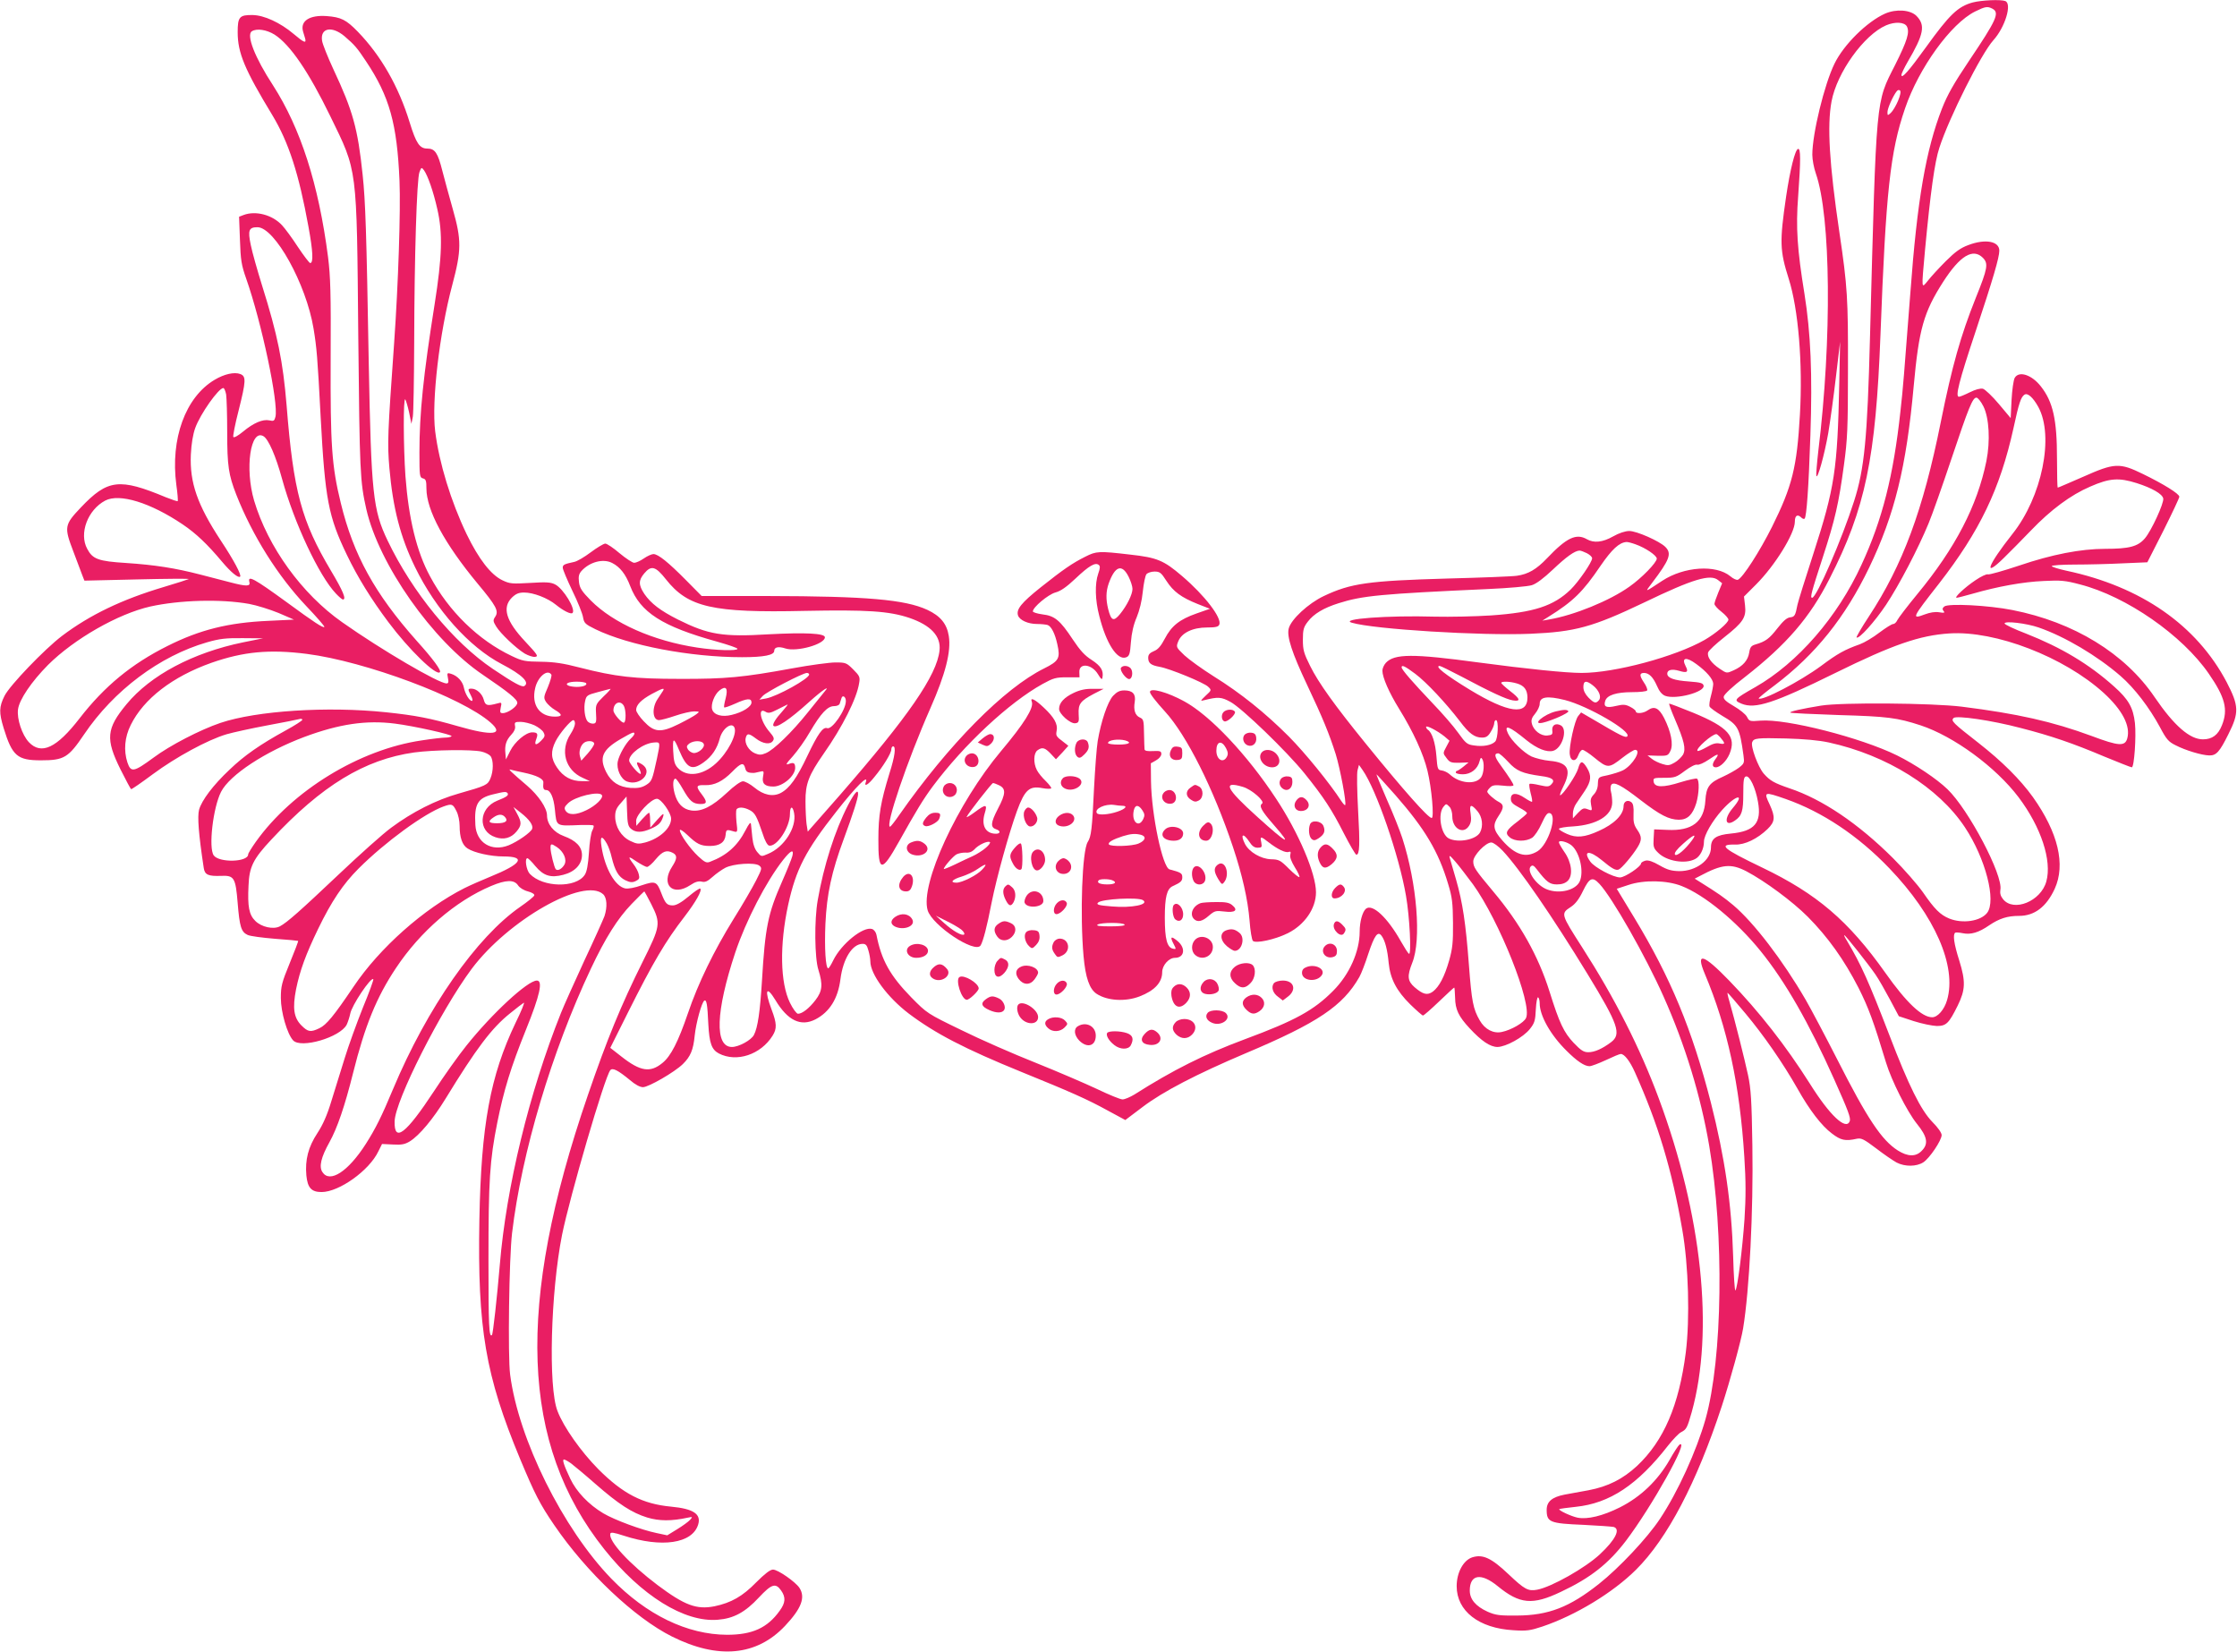 <?xml version="1.0" standalone="no"?>
<!DOCTYPE svg PUBLIC "-//W3C//DTD SVG 20010904//EN"
 "http://www.w3.org/TR/2001/REC-SVG-20010904/DTD/svg10.dtd">
<svg version="1.0" xmlns="http://www.w3.org/2000/svg"
 width="1280pt" height="945pt" viewBox="0 0 1280 945"
 preserveAspectRatio="xMidYMid meet">
<g transform="translate(0,945) scale(0.1,-0.1)"
fill="#e91e63" stroke="none">
<path d="M11288 9436 c-85 -23 -133 -69 -269 -258 -96 -133 -139 -182 -139
-157 0 8 16 41 35 74 94 160 103 211 51 264 -35 35 -116 41 -180 13 -103 -46
-236 -177 -289 -286 -58 -118 -127 -401 -127 -521 0 -28 9 -76 20 -107 86
-246 93 -946 14 -1591 -8 -70 -13 -133 -11 -140 7 -21 46 120 68 244 11 66 31
210 44 322 l24 202 -5 -244 c-10 -487 -26 -592 -148 -969 -46 -141 -87 -273
-91 -292 -12 -62 -16 -69 -42 -72 -19 -2 -40 -21 -73 -63 -46 -59 -67 -75
-125 -92 -24 -7 -31 -15 -36 -46 -7 -45 -36 -78 -89 -102 -40 -18 -40 -18 -80
9 -48 32 -74 68 -66 94 4 11 45 49 92 86 108 85 127 114 119 182 l-6 51 69 69
c108 108 222 292 222 359 0 36 15 46 38 23 6 -6 15 -9 18 -5 11 11 23 175 33
477 12 349 2 584 -34 809 -41 253 -50 378 -36 558 15 208 15 276 -1 271 -17
-6 -45 -118 -68 -273 -38 -259 -36 -309 15 -470 55 -173 81 -484 64 -778 -17
-300 -44 -409 -160 -642 -69 -138 -167 -291 -195 -302 -7 -3 -27 6 -43 20 -82
68 -265 56 -390 -26 -105 -69 -100 -68 -58 -12 101 133 114 168 76 206 -33 33
-166 92 -207 91 -22 0 -59 -12 -92 -31 -60 -34 -110 -39 -150 -16 -61 35 -116
9 -228 -109 -61 -64 -108 -91 -172 -100 -25 -4 -205 -11 -400 -16 -451 -13
-551 -27 -705 -100 -89 -42 -188 -134 -201 -186 -12 -46 19 -140 105 -322 90
-190 127 -281 164 -397 25 -81 63 -282 54 -291 -2 -3 -12 8 -22 23 -67 103
-207 275 -300 369 -135 135 -275 248 -431 345 -65 41 -140 95 -167 120 -48 46
-48 47 -35 80 20 49 83 79 165 79 50 0 65 4 70 17 15 38 -84 167 -213 277
-105 90 -143 106 -297 123 -179 21 -194 20 -257 -12 -74 -37 -125 -72 -256
-176 -110 -88 -140 -125 -129 -160 9 -27 57 -49 109 -49 24 0 52 -3 61 -6 21
-8 42 -50 55 -110 18 -80 9 -96 -75 -138 -229 -113 -546 -434 -829 -838 -26
-38 -50 -68 -53 -68 -30 0 97 375 231 679 86 195 119 324 105 412 -11 70 -48
115 -123 150 -128 59 -348 78 -911 79 l-380 0 -90 91 c-101 102 -159 149 -186
149 -10 0 -35 -11 -55 -25 -20 -14 -45 -25 -55 -25 -10 0 -48 25 -84 55 -35
30 -72 55 -82 55 -10 -1 -47 -23 -83 -50 -36 -27 -78 -52 -95 -55 -56 -12 -65
-16 -65 -33 0 -10 25 -69 55 -132 31 -63 58 -131 61 -151 6 -34 12 -40 71 -69
191 -93 543 -160 839 -160 125 0 184 12 184 36 0 22 25 27 64 14 65 -21 226
24 226 64 0 23 -114 28 -322 17 -264 -16 -345 -2 -518 84 -101 51 -155 92
-193 147 -34 51 -34 78 -1 117 40 48 65 42 124 -33 127 -161 266 -193 796
-181 354 7 481 -1 597 -40 123 -42 182 -105 173 -186 -15 -142 -178 -378 -573
-831 l-181 -206 -7 44 c-3 24 -6 82 -6 129 -1 100 19 151 104 273 107 152 190
317 203 404 6 34 3 41 -34 78 -38 38 -43 40 -101 40 -34 0 -146 -15 -249 -34
-278 -51 -381 -61 -642 -60 -261 0 -367 12 -574 65 -92 24 -145 32 -221 33
-90 1 -107 4 -167 33 -190 90 -360 255 -467 455 -77 141 -123 332 -141 573
-12 171 -13 453 -1 440 4 -6 14 -39 22 -75 l13 -65 8 40 c4 22 7 213 8 425 1
494 15 936 30 975 11 29 12 29 26 11 22 -31 54 -123 76 -221 32 -137 28 -273
-15 -545 -65 -409 -87 -625 -87 -848 0 -135 1 -144 20 -149 17 -4 20 -14 20
-58 0 -123 103 -315 293 -544 107 -128 122 -157 101 -189 -14 -21 -13 -26 5
-56 25 -41 113 -124 163 -155 21 -12 48 -21 60 -19 20 3 14 12 -57 88 -110
117 -133 194 -76 251 23 22 39 29 70 29 53 0 134 -31 182 -70 43 -35 86 -56
95 -47 20 20 -52 139 -99 163 -25 13 -50 15 -143 9 -105 -6 -117 -5 -159 15
-67 32 -136 122 -205 264 -90 188 -157 406 -180 589 -21 172 24 560 98 837 53
199 53 257 3 433 -22 78 -49 177 -60 220 -26 103 -42 127 -86 127 -44 0 -64
30 -101 150 -63 205 -164 382 -297 519 -66 68 -96 83 -178 89 -98 7 -152 -28
-135 -88 3 -11 9 -29 12 -40 8 -30 -6 -25 -66 26 -77 65 -169 107 -235 108
-75 1 -85 -11 -85 -98 0 -119 40 -214 199 -476 93 -155 151 -333 206 -637 26
-141 29 -208 10 -208 -5 0 -37 42 -71 93 -33 51 -74 106 -90 123 -55 60 -151
85 -220 59 l-26 -10 5 -133 c4 -115 8 -143 36 -222 88 -250 186 -713 167 -790
-6 -23 -10 -26 -35 -20 -38 8 -91 -15 -151 -65 -28 -23 -51 -36 -55 -30 -3 5
10 73 30 150 43 171 44 197 10 210 -34 13 -92 0 -147 -33 -167 -99 -254 -338
-219 -601 7 -48 10 -90 8 -93 -3 -2 -33 8 -68 22 -266 111 -333 103 -486 -58
-95 -100 -97 -112 -43 -253 23 -60 46 -122 52 -138 l11 -28 301 7 c165 4 299
5 296 2 -3 -2 -68 -23 -145 -46 -238 -71 -421 -159 -580 -279 -99 -75 -299
-283 -329 -343 -32 -64 -32 -96 -5 -185 49 -159 78 -184 213 -184 133 0 157
15 247 148 170 252 433 449 703 527 73 21 108 25 205 24 l116 -1 -114 -23
c-287 -59 -530 -188 -667 -354 -116 -140 -121 -199 -34 -374 30 -60 57 -110
60 -112 3 -2 59 37 125 86 131 97 313 196 421 228 38 11 143 34 234 51 91 17
173 33 183 36 9 3 17 1 17 -4 0 -5 -44 -33 -97 -62 -144 -79 -236 -143 -319
-223 -94 -88 -160 -176 -175 -230 -10 -39 -3 -137 27 -334 6 -38 26 -47 100
-44 74 3 82 -10 94 -156 11 -135 20 -165 57 -182 14 -7 84 -16 156 -22 72 -5
132 -11 133 -12 2 -1 -20 -59 -48 -127 -46 -112 -51 -133 -51 -200 0 -80 36
-205 70 -242 44 -49 270 17 307 90 7 15 16 43 20 62 8 47 118 211 132 198 3
-3 -24 -77 -60 -164 -35 -88 -82 -217 -104 -289 -22 -71 -56 -182 -76 -245
-24 -80 -49 -136 -80 -183 -52 -79 -71 -152 -63 -242 7 -71 29 -95 87 -95 100
0 273 123 325 233 l21 42 62 -3 c50 -3 69 1 97 18 55 34 134 129 205 245 175
286 263 403 368 487 37 30 72 57 79 61 7 4 -14 -48 -47 -115 -145 -304 -197
-584 -207 -1128 -11 -621 34 -888 233 -1367 84 -201 113 -258 195 -378 184
-270 460 -531 674 -638 264 -132 485 -111 647 61 94 100 118 163 82 218 -24
35 -123 104 -151 104 -16 0 -47 -24 -96 -73 -78 -80 -143 -117 -239 -137 -102
-20 -170 5 -325 121 -163 123 -281 251 -271 294 2 10 19 8 77 -11 218 -71 393
-45 426 64 18 60 -28 90 -154 102 -163 15 -276 73 -417 214 -99 100 -199 241
-234 333 -54 137 -39 680 26 1008 44 218 244 904 276 942 13 16 44 0 112 -56
30 -26 58 -41 75 -41 32 0 181 86 228 132 44 43 60 81 68 163 8 75 40 190 55
200 13 8 18 -22 23 -135 6 -109 19 -145 60 -167 102 -53 240 -7 308 102 25 40
24 70 -6 149 -42 112 -31 141 22 54 70 -117 145 -153 229 -110 81 42 129 119
143 230 15 117 68 202 127 202 18 0 25 -8 33 -38 6 -20 11 -48 11 -62 0 -74
99 -207 220 -299 153 -115 321 -202 645 -334 283 -115 376 -156 494 -221 l100
-54 98 74 c117 89 310 189 593 309 410 173 554 270 648 435 11 19 34 79 51
132 36 108 55 134 77 103 19 -26 33 -78 40 -155 9 -90 45 -159 123 -236 36
-35 69 -64 73 -64 5 0 46 36 92 80 46 44 85 80 87 80 2 0 4 -26 5 -58 1 -68
20 -107 83 -175 69 -74 118 -107 160 -107 48 1 147 55 185 103 27 34 31 48 34
113 2 40 8 71 13 68 5 -3 9 -18 9 -34 0 -71 62 -181 153 -271 60 -60 103 -89
132 -89 11 0 53 16 94 35 40 19 78 35 85 35 21 0 53 -42 81 -105 133 -297 211
-554 271 -901 36 -204 44 -509 20 -702 -39 -303 -126 -505 -279 -649 -81 -75
-166 -118 -277 -139 -47 -9 -108 -20 -137 -25 -72 -14 -103 -40 -103 -87 0
-71 17 -78 210 -86 85 -4 163 -10 173 -12 41 -12 11 -73 -78 -156 -83 -78
-278 -188 -359 -203 -52 -10 -72 1 -165 89 -98 93 -147 115 -207 96 -51 -17
-89 -87 -89 -165 0 -142 127 -241 325 -252 74 -5 96 -2 165 21 190 64 403 193
536 325 180 179 347 498 491 936 48 147 111 376 122 445 36 219 59 670 53
1045 -4 258 -8 326 -25 405 -19 88 -75 312 -107 423 -8 26 -12 47 -10 47 2 0
48 -53 103 -119 102 -122 213 -281 298 -431 68 -121 137 -211 196 -255 51 -39
76 -45 143 -30 26 5 41 -3 110 -55 44 -34 97 -70 117 -81 48 -25 114 -24 153
1 36 23 105 126 105 156 0 13 -22 44 -53 75 -66 68 -135 206 -247 499 -118
306 -159 398 -242 538 -11 17 -18 32 -15 32 6 0 139 -168 178 -225 19 -27 56
-93 84 -145 l50 -94 85 -28 c47 -15 106 -27 132 -28 54 0 69 14 120 117 44 90
46 137 9 257 -31 97 -38 150 -23 160 4 2 23 1 42 -3 47 -10 93 4 152 45 58 39
104 54 171 54 88 0 156 51 204 155 63 138 20 321 -125 525 -72 100 -176 204
-313 311 -145 113 -157 125 -141 141 16 16 218 -13 384 -57 172 -44 298 -87
480 -164 80 -33 151 -61 156 -61 14 0 26 177 18 253 -10 89 -37 136 -119 209
-145 130 -304 224 -504 303 -68 26 -123 52 -123 58 0 16 126 1 195 -23 150
-52 334 -161 468 -277 81 -70 166 -182 226 -293 37 -70 49 -84 90 -104 56 -29
149 -57 192 -58 40 -1 59 19 110 122 62 123 60 162 -10 297 -172 326 -489 547
-918 638 -46 10 -83 22 -83 26 0 5 60 9 133 9 72 0 196 3 273 7 l141 6 92 181
c50 100 91 187 91 194 0 17 -91 73 -208 130 -135 66 -163 64 -345 -17 -76 -33
-140 -61 -143 -61 -2 0 -4 75 -4 168 0 222 -23 323 -92 411 -52 67 -126 91
-150 49 -7 -13 -15 -70 -18 -127 l-5 -103 -68 81 c-37 44 -78 83 -91 87 -15 3
-42 -4 -74 -20 -28 -14 -57 -26 -63 -26 -22 0 -1 85 96 376 99 298 135 421
135 460 0 54 -80 69 -177 32 -44 -16 -75 -38 -129 -92 -39 -39 -85 -89 -102
-111 -39 -48 -38 -56 -17 176 31 327 55 503 82 584 56 173 239 537 309 615 67
74 108 209 68 224 -26 10 -136 5 -186 -8z m113 -36 c42 -23 24 -63 -135 -299
-86 -128 -123 -193 -154 -272 -92 -236 -142 -523 -181 -1054 -37 -479 -41
-538 -57 -680 -40 -367 -103 -618 -223 -877 -136 -297 -365 -561 -607 -699
-123 -70 -127 -75 -79 -95 78 -32 184 2 535 175 331 163 484 216 655 227 263
17 655 -134 883 -341 106 -97 154 -189 134 -260 -13 -46 -49 -44 -203 14 -225
83 -426 128 -744 168 -172 21 -687 25 -805 6 -110 -18 -182 -34 -176 -40 3 -3
128 -9 278 -14 278 -8 333 -15 468 -59 190 -63 429 -238 560 -411 129 -171
192 -363 159 -482 -31 -114 -188 -177 -248 -101 -14 17 -18 34 -15 53 17 82
-182 460 -303 576 -61 59 -185 142 -288 193 -207 102 -634 211 -782 199 -61
-5 -64 -4 -77 22 -8 15 -42 42 -75 61 -45 26 -60 40 -58 54 1 12 51 59 122
113 238 186 371 340 483 561 206 403 265 689 292 1397 31 818 55 1046 141
1296 79 231 262 484 400 553 59 29 71 31 100 16z m-490 -101 c17 -33 3 -80
-67 -220 -112 -221 -107 -165 -144 -1559 -15 -579 -32 -753 -91 -937 -69 -217
-215 -553 -240 -553 -13 0 -5 29 62 235 69 212 90 303 120 525 20 146 23 208
23 550 1 401 -3 471 -49 780 -58 394 -71 611 -45 750 31 165 185 380 312 435
51 22 105 19 119 -6z m-9340 -47 c89 -57 195 -212 319 -467 156 -320 151 -279
160 -1255 8 -783 10 -833 46 -993 72 -316 379 -753 666 -947 149 -101 198
-141 198 -161 0 -21 -54 -59 -83 -59 -16 0 -17 5 -12 31 7 31 6 32 -21 24 -56
-15 -67 -12 -76 22 -9 34 -41 63 -70 63 -22 0 -22 -3 -3 -40 9 -17 11 -30 5
-30 -14 0 -39 41 -46 77 -7 35 -37 67 -73 78 -22 7 -24 5 -18 -24 5 -23 3 -31
-8 -31 -45 0 -373 192 -597 350 -231 162 -425 431 -504 696 -54 184 -21 413
54 368 28 -17 70 -112 106 -244 69 -251 212 -556 309 -657 17 -18 35 -33 39
-33 21 0 2 47 -69 166 -168 283 -214 452 -253 944 -21 254 -52 405 -140 685
-27 87 -57 192 -65 233 -18 85 -11 102 38 102 99 0 279 -325 321 -579 18 -109
23 -163 41 -511 25 -466 44 -565 150 -785 62 -129 139 -253 237 -384 119 -159
274 -309 295 -287 10 9 -39 76 -133 180 -239 269 -362 491 -434 788 -52 212
-60 332 -58 828 2 374 -1 467 -15 580 -54 417 -157 736 -315 982 -104 159
-154 288 -121 309 28 18 85 9 130 -19z m400 -9 c58 -50 72 -66 123 -143 135
-202 178 -358 192 -685 7 -168 -7 -591 -31 -930 -37 -520 -39 -570 -27 -712
20 -230 63 -396 147 -568 119 -244 309 -457 497 -555 115 -60 161 -105 128
-125 -13 -8 -58 16 -180 98 -226 152 -461 439 -602 734 -84 175 -94 270 -108
1013 -13 754 -19 930 -35 1080 -28 267 -56 366 -167 603 -33 71 -62 144 -65
163 -12 74 55 88 128 27z m8889 -371 c-12 -28 -30 -58 -41 -68 -18 -16 -19
-16 -19 5 0 21 32 93 53 119 6 8 14 9 19 4 6 -6 1 -29 -12 -60z m486 -897 c32
-33 28 -59 -41 -230 -86 -215 -135 -387 -200 -710 -101 -504 -218 -818 -412
-1113 -41 -62 -72 -116 -70 -119 13 -12 105 91 169 187 75 113 184 322 243
465 21 50 79 215 130 367 100 298 122 353 144 353 8 0 26 -22 40 -50 33 -66
40 -198 17 -313 -52 -255 -177 -497 -396 -762 -56 -68 -107 -135 -113 -147 -6
-13 -16 -23 -24 -23 -8 0 -43 -22 -79 -49 -36 -28 -87 -58 -112 -67 -87 -31
-127 -53 -222 -124 -121 -89 -340 -203 -357 -186 -2 2 40 37 94 77 231 175
400 385 538 671 146 304 213 576 255 1038 30 328 57 423 169 598 96 149 170
194 227 137z m-10052 -782 c3 -21 6 -118 6 -215 0 -194 8 -245 52 -358 93
-236 238 -466 400 -637 60 -63 107 -117 104 -120 -7 -7 -58 26 -216 142 -187
136 -224 156 -213 115 7 -26 -17 -26 -112 -1 -38 10 -115 30 -170 44 -143 37
-259 55 -423 66 -160 10 -192 22 -223 81 -48 88 3 223 103 276 82 43 259 -12
443 -136 77 -52 141 -113 225 -213 51 -61 94 -96 104 -86 9 9 -36 94 -111 207
-134 204 -178 331 -171 491 3 62 12 116 25 152 29 81 134 229 161 229 5 0 12
-17 16 -37z m10369 -71 c92 -168 21 -515 -148 -727 -143 -181 -170 -256 -49
-137 32 31 102 102 155 157 113 118 227 203 339 251 112 49 164 52 266 20 88
-28 147 -62 152 -88 5 -26 -68 -185 -105 -228 -40 -47 -90 -60 -227 -60 -140
0 -305 -32 -493 -96 -90 -30 -171 -53 -178 -50 -8 3 -40 -12 -72 -34 -60 -40
-124 -100 -107 -100 5 0 48 11 94 24 139 40 285 67 404 72 97 5 123 3 209 -20
264 -68 584 -290 736 -511 93 -135 111 -204 75 -294 -22 -56 -56 -81 -109 -81
-75 0 -165 78 -276 241 -170 251 -463 430 -815 499 -137 27 -366 39 -389 20
-11 -9 -12 -16 -4 -26 9 -10 4 -12 -25 -7 -23 4 -53 -1 -82 -12 -78 -29 -75
-23 80 175 234 301 350 542 427 890 31 145 43 179 63 192 18 12 49 -16 79 -70z
m-2305 -786 c57 -20 122 -64 122 -82 0 -22 -85 -110 -156 -160 -113 -81 -318
-164 -459 -188 l-40 -7 35 22 c141 88 197 142 299 293 64 93 106 132 147 135
6 1 30 -5 52 -13z m-278 -51 c17 -9 30 -21 30 -29 0 -22 -77 -134 -123 -179
-97 -94 -210 -131 -455 -148 -91 -6 -236 -9 -322 -7 -268 8 -550 -13 -474 -35
125 -37 738 -75 1021 -63 256 11 356 38 653 180 278 134 377 163 421 127 l23
-18 -22 -53 c-12 -29 -22 -58 -22 -65 0 -8 18 -28 40 -45 22 -17 40 -38 40
-45 0 -18 -72 -79 -136 -116 -168 -96 -514 -189 -704 -189 -89 0 -314 23 -591
60 -376 51 -480 50 -529 -2 -11 -12 -20 -32 -20 -45 0 -39 39 -127 96 -219 81
-131 139 -258 162 -354 24 -99 39 -270 24 -270 -20 0 -161 159 -376 424 -178
219 -272 350 -319 445 -37 74 -42 93 -42 151 0 57 4 72 28 103 34 45 91 79
177 106 136 43 239 53 855 81 116 5 228 15 250 22 26 8 68 40 120 89 77 73
125 108 153 109 7 0 26 -7 42 -15z m-5577 -56 c45 -23 77 -64 103 -132 58
-151 183 -231 497 -318 64 -18 117 -36 117 -41 0 -13 -126 -9 -230 7 -252 38
-480 139 -610 270 -50 51 -63 70 -67 104 -4 32 -1 46 13 63 47 53 125 74 177
47z m2781 -61 c-20 -57 -18 -151 6 -242 40 -159 103 -255 153 -237 19 7 23 18
28 87 4 52 15 101 33 142 16 39 30 94 35 147 5 47 14 92 21 100 7 8 28 15 46
15 30 0 38 -6 68 -53 40 -62 85 -95 180 -133 l69 -27 -77 -27 c-97 -34 -143
-71 -181 -144 -22 -42 -39 -62 -62 -71 -24 -10 -33 -20 -33 -38 0 -31 15 -43
65 -52 58 -10 255 -91 278 -114 20 -19 20 -20 -14 -51 -32 -31 -32 -32 -9 -26
80 20 98 19 151 -10 66 -36 319 -280 422 -407 112 -139 158 -210 226 -344 35
-68 67 -123 72 -123 19 0 21 59 10 253 -6 113 -8 215 -3 231 l8 30 21 -30 c78
-111 209 -490 248 -719 21 -119 32 -341 17 -332 -6 4 -26 36 -46 71 -77 137
-163 217 -200 187 -20 -17 -36 -74 -36 -131 0 -114 -59 -246 -152 -339 -110
-111 -217 -170 -503 -276 -236 -88 -410 -175 -634 -317 -25 -15 -55 -28 -68
-28 -13 0 -78 27 -145 59 -68 32 -226 100 -353 151 -126 50 -318 134 -425 187
-194 94 -195 95 -285 186 -122 125 -172 214 -200 359 -3 15 -14 29 -25 33 -51
16 -176 -85 -222 -179 -12 -25 -25 -46 -29 -46 -15 0 -22 117 -16 255 8 170
35 296 105 485 52 141 82 234 82 257 0 31 -20 8 -58 -64 -75 -146 -139 -347
-173 -543 -20 -113 -18 -332 4 -399 26 -84 23 -121 -17 -173 -36 -47 -76 -78
-100 -78 -8 0 -29 28 -46 63 -56 115 -60 330 -10 561 45 204 99 309 278 536
110 140 184 214 166 165 -11 -29 14 -15 48 28 51 61 98 138 98 159 0 10 5 18
10 18 18 0 11 -56 -21 -156 -50 -163 -63 -239 -63 -376 -1 -190 18 -192 118
-13 99 177 139 243 194 317 179 239 435 478 628 585 62 34 76 38 140 38 l71 0
-1 30 c-2 55 72 46 107 -13 17 -28 23 -33 25 -19 8 40 -9 67 -61 101 -40 25
-67 55 -109 118 -72 109 -103 135 -173 143 -30 4 -55 12 -55 17 0 24 87 96
128 108 31 8 64 31 116 80 77 73 113 94 133 78 9 -7 8 -19 -3 -50z m174 -18
c12 -24 22 -55 22 -69 0 -32 -32 -96 -71 -144 -37 -45 -51 -39 -68 28 -14 57
-13 101 3 147 36 100 76 114 114 38z m-5033 -155 c44 -8 120 -32 169 -52 l88
-38 -146 -7 c-229 -10 -393 -51 -578 -144 -206 -103 -360 -230 -502 -413 -132
-171 -220 -212 -291 -137 -39 42 -69 133 -62 187 7 56 77 159 172 255 150 149
400 292 585 334 168 37 402 44 565 15z m330 -286 c336 -43 890 -250 1052 -393
80 -70 11 -78 -186 -21 -160 46 -242 62 -413 80 -334 35 -739 9 -947 -61 -115
-39 -288 -128 -383 -199 -113 -83 -129 -86 -149 -27 -22 68 -16 144 19 214 74
150 239 277 462 356 183 64 332 78 545 51z m7951 -58 c59 -43 96 -86 97 -113
0 -12 -6 -44 -13 -69 -7 -25 -11 -52 -8 -61 3 -8 36 -31 72 -53 92 -54 100
-68 122 -226 6 -44 5 -47 -27 -72 -19 -14 -59 -36 -89 -50 -80 -35 -97 -59
-102 -137 -7 -122 -76 -175 -217 -168 l-76 3 -3 -53 c-3 -47 0 -56 26 -81 48
-48 154 -66 211 -36 29 14 51 58 51 100 0 36 48 119 105 182 79 87 134 97 60
10 -53 -62 -44 -111 13 -71 39 27 47 54 47 154 0 79 3 95 16 98 21 4 54 -65
68 -145 22 -121 -19 -169 -155 -182 -85 -8 -114 -28 -114 -80 0 -72 -85 -135
-181 -135 -44 1 -68 7 -113 33 -40 23 -64 31 -81 27 -14 -4 -25 -11 -25 -16 0
-18 -93 -80 -120 -80 -39 0 -146 57 -170 90 -45 63 -7 68 65 9 60 -50 80 -60
97 -54 17 7 78 79 107 126 27 43 26 63 -1 102 -18 26 -23 44 -21 89 2 39 -2
60 -12 68 -21 17 -45 5 -45 -22 0 -49 -54 -103 -142 -142 -81 -37 -128 -41
-182 -17 -25 11 -46 24 -46 29 0 5 37 12 83 14 134 9 221 62 222 136 0 20 -3
48 -7 62 -4 14 -3 31 1 39 14 22 58 -1 169 -87 112 -86 161 -111 218 -112 50
0 79 28 100 95 16 55 19 131 4 140 -5 3 -47 -6 -93 -20 -101 -32 -150 -31
-155 3 -3 21 0 22 61 22 60 0 69 3 118 40 31 23 60 38 70 35 9 -3 39 10 68 30
52 36 62 36 36 1 -20 -27 -19 -46 3 -46 25 0 61 36 78 76 41 99 -6 153 -207
236 -74 30 -136 54 -138 52 -2 -2 12 -41 32 -87 54 -126 65 -172 47 -205 -9
-14 -30 -35 -48 -45 -29 -17 -39 -18 -70 -8 -20 6 -48 19 -61 30 l-24 19 59
-2 c55 -1 59 1 72 28 18 36 4 109 -36 188 -30 58 -56 71 -94 44 -25 -18 -68
-21 -68 -6 0 5 -14 17 -32 26 -27 14 -40 15 -82 5 -55 -13 -72 -5 -61 29 10
33 64 50 154 50 44 0 83 4 86 10 3 5 -5 26 -19 46 -26 39 -26 54 2 54 28 -1
51 -24 73 -74 13 -31 29 -50 47 -57 60 -23 227 21 220 58 -3 15 -17 19 -83 24
-86 6 -125 20 -125 45 0 22 27 28 68 16 46 -14 55 -7 37 27 -25 49 3 55 61 12z
m-1608 -56 c64 -48 176 -168 255 -271 53 -71 85 -94 127 -94 23 0 35 7 50 33
11 17 20 40 20 50 0 9 5 17 10 17 16 0 12 -107 -5 -123 -21 -21 -69 -30 -120
-22 -40 5 -48 12 -91 72 -26 37 -93 114 -149 172 -112 118 -175 190 -175 203
0 16 19 7 78 -37z m263 -15 c173 -92 258 -131 295 -137 48 -8 43 9 -16 54 -27
21 -49 41 -50 46 0 10 49 9 89 -3 42 -12 60 -36 61 -79 1 -106 -109 -91 -330
43 -141 86 -204 136 -172 136 5 0 60 -27 123 -60z m-5206 10 c3 -5 -6 -37 -20
-71 -25 -57 -25 -62 -10 -86 9 -13 32 -34 51 -45 44 -26 43 -38 -1 -38 -88 0
-135 67 -113 162 14 65 71 113 93 78z m1475 1 c0 -24 -183 -125 -246 -137
l-39 -7 19 21 c20 23 230 132 253 132 7 0 13 -4 13 -9z m-1276 -50 c7 -11 -17
-21 -54 -21 -16 0 -35 3 -44 6 -29 11 -5 24 44 24 27 0 51 -4 54 -9z m5760
-12 c35 -27 51 -66 35 -85 -17 -20 -27 -18 -60 15 -19 20 -29 40 -29 60 0 37
16 40 54 10z m-4962 -75 c-7 -26 -11 -49 -8 -51 3 -3 30 7 62 21 68 31 94 33
94 7 0 -24 -50 -56 -113 -71 -55 -14 -102 -1 -112 31 -9 29 13 86 42 109 38
30 50 12 35 -46z m-698 12 c-42 -41 -46 -48 -44 -88 4 -62 2 -68 -19 -68 -10
0 -23 6 -29 13 -16 18 -23 78 -14 116 7 32 12 35 72 51 36 10 68 18 73 19 4 1
-13 -19 -39 -43z m340 32 c-5 -7 -18 -28 -31 -47 -34 -50 -30 -121 8 -121 10
0 52 11 93 25 41 14 89 25 108 25 32 -1 32 -1 13 -16 -11 -9 -56 -34 -100 -56
-105 -52 -141 -49 -202 16 -24 25 -43 54 -43 64 0 29 28 58 90 92 60 32 75 37
64 18z m924 -5 c-8 -10 -51 -63 -95 -118 -92 -115 -195 -215 -241 -234 -26
-11 -38 -11 -62 -1 -36 15 -61 58 -53 88 7 28 17 28 58 -3 40 -31 83 -37 98
-13 9 13 4 23 -20 51 -52 60 -69 143 -23 115 16 -10 28 -8 67 12 26 14 53 26
58 29 6 2 -7 -14 -27 -37 -41 -45 -60 -77 -52 -85 16 -15 90 34 204 137 78 70
124 100 88 59z m122 -54 c0 -51 -79 -165 -107 -155 -24 9 -53 -32 -113 -158
-60 -127 -102 -186 -153 -213 -45 -23 -98 -12 -150 31 -24 20 -54 36 -66 36
-13 0 -50 -26 -92 -66 -84 -78 -144 -109 -203 -101 -49 7 -80 39 -96 98 -12
45 -10 84 5 84 5 0 24 -27 42 -59 40 -70 57 -85 101 -86 39 0 40 12 7 56 -35
45 -32 54 18 52 54 -2 102 21 157 77 50 51 65 55 74 20 5 -21 15 -27 46 -27 3
-1 18 2 34 6 28 7 28 6 22 -28 -7 -39 10 -56 59 -56 54 0 125 61 125 107 0 28
-9 33 -37 22 -20 -7 -16 1 24 45 27 31 71 92 97 138 63 107 101 148 138 148
17 0 31 6 33 15 3 8 7 22 10 31 6 20 25 8 25 -17z m4114 6 c131 -33 385 -180
357 -208 -10 -10 -41 6 -190 94 l-74 43 -17 -21 c-20 -25 -53 -175 -48 -218 4
-42 35 -46 49 -6 6 17 17 31 24 31 7 0 38 -20 67 -44 77 -63 83 -63 162 -1 32
25 65 45 72 45 39 0 -13 -87 -69 -117 -18 -9 -57 -21 -87 -28 -55 -11 -55 -11
-57 -49 0 -24 -9 -46 -23 -61 -18 -19 -21 -31 -16 -59 7 -35 7 -36 -19 -26
-23 9 -30 6 -56 -21 l-29 -31 0 28 c0 16 8 41 18 55 9 14 32 48 50 74 37 56
40 87 12 133 -26 42 -37 41 -50 -5 -10 -37 -88 -153 -103 -153 -4 0 4 22 18
50 49 97 27 138 -77 147 -35 3 -82 15 -105 25 -44 21 -116 91 -135 133 -24 53
8 41 108 -41 59 -47 113 -69 150 -60 53 14 86 123 45 146 -29 15 -52 2 -49
-29 3 -23 -1 -26 -28 -29 -37 -4 -80 29 -89 69 -5 19 0 34 19 56 14 17 26 42
26 56 0 41 43 47 144 22z m-5384 -34 c12 -24 13 -88 1 -95 -11 -7 -61 50 -61
69 0 45 40 62 60 26z m-280 -101 c0 -11 -11 -38 -25 -59 -62 -93 -31 -207 69
-251 l41 -19 -45 0 c-59 -1 -108 25 -143 78 -35 51 -37 92 -8 150 23 45 87
121 102 121 5 0 9 -9 9 -20z m-1030 0 c110 -14 329 -63 324 -72 -3 -4 -19 -8
-36 -8 -17 0 -77 -7 -135 -16 -356 -52 -740 -287 -949 -580 -24 -34 -44 -66
-44 -72 0 -45 -166 -49 -197 -6 -31 43 -4 274 42 364 50 97 253 230 477 314
199 74 354 97 518 76z m797 -9 c23 -11 47 -29 53 -41 10 -19 8 -26 -14 -48
-30 -30 -41 -26 -27 11 11 29 6 37 -24 37 -36 0 -100 -54 -126 -107 l-24 -48
-3 34 c-5 47 4 76 34 108 17 18 24 35 21 50 -4 21 0 23 32 23 20 0 55 -9 78
-19z m1146 -15 c15 -38 -39 -142 -106 -203 -76 -70 -167 -81 -218 -27 -19 20
-24 38 -27 97 -4 78 3 80 33 7 45 -107 73 -121 142 -71 47 34 77 79 92 138 16
57 70 95 84 59z m4062 -49 l29 -25 -19 -36 c-19 -35 -19 -36 2 -63 18 -25 27
-28 73 -27 l53 2 -29 -24 c-16 -13 -32 -23 -36 -24 -5 0 -8 -4 -8 -10 0 -5 18
-10 40 -10 46 0 85 30 96 75 5 20 9 23 15 13 14 -21 10 -82 -6 -105 -31 -44
-124 -36 -180 17 -11 10 -31 20 -45 22 -24 3 -25 7 -31 83 -6 75 -25 135 -49
150 -5 3 -10 11 -10 16 0 12 65 -22 105 -54z m-4635 15 c0 -5 -9 -17 -21 -28
-28 -25 -66 -92 -74 -130 -9 -44 17 -101 52 -115 77 -29 153 54 88 97 -33 21
-38 15 -19 -20 8 -16 13 -31 10 -33 -8 -8 -66 59 -66 76 0 39 82 99 142 103
37 3 37 3 17 -92 -27 -124 -29 -130 -62 -151 -25 -15 -45 -19 -88 -17 -67 5
-111 33 -140 90 -42 83 -23 128 81 189 69 40 80 44 80 31z m6212 -19 c31 -36
31 -43 -1 -37 -22 5 -42 -1 -76 -21 -26 -15 -49 -24 -52 -21 -12 12 83 96 108
96 3 0 13 -8 21 -17z m623 -31 c330 -72 627 -257 778 -485 118 -178 181 -421
127 -490 -38 -48 -141 -63 -217 -32 -51 21 -84 54 -150 150 -31 44 -108 132
-172 196 -198 197 -403 336 -592 399 -87 30 -111 43 -147 84 -32 37 -76 155
-66 180 9 23 29 25 194 21 103 -3 185 -10 245 -23z m-7065 -7 c0 -8 -17 -33
-37 -56 l-37 -41 -8 27 c-7 28 5 63 26 77 20 13 56 9 56 -7z m627 -2 c8 -20
-33 -55 -60 -51 -11 2 -25 11 -31 21 -9 15 -7 21 8 33 27 19 75 18 83 -3z
m-1272 -43 c22 -5 45 -17 52 -26 17 -23 17 -86 -1 -128 -15 -37 -26 -42 -181
-86 -131 -37 -266 -106 -386 -195 -48 -35 -183 -156 -300 -267 -220 -208 -296
-276 -338 -298 -37 -19 -105 -4 -140 31 -36 35 -45 82 -39 201 4 108 26 153
131 265 288 309 533 458 817 498 112 15 328 18 385 5z m5875 -59 c47 -52 81
-66 188 -81 65 -8 83 -23 59 -47 -14 -15 -23 -15 -68 -5 -29 7 -54 10 -57 7
-4 -3 0 -26 6 -52 7 -25 11 -48 8 -50 -2 -2 -21 8 -42 22 -47 32 -79 30 -79
-5 0 -20 10 -30 47 -50 27 -14 47 -28 45 -33 -1 -4 -24 -24 -51 -45 -69 -52
-77 -68 -47 -93 29 -24 92 -25 128 -2 14 10 38 45 54 81 22 48 33 63 46 60 47
-10 -8 -180 -69 -218 -67 -41 -128 -22 -202 62 -53 61 -57 87 -21 140 31 46
31 64 3 79 -28 14 -68 50 -68 60 0 4 7 15 17 24 13 13 27 15 75 10 32 -4 58
-3 58 2 0 9 -23 45 -75 117 -34 46 -37 66 -12 66 7 0 32 -22 57 -49z m-5635
-61 c76 -16 117 -36 114 -58 -3 -32 1 -42 16 -42 24 0 43 -41 50 -111 10 -99
3 -95 148 -89 37 1 70 0 73 -3 3 -3 0 -16 -7 -29 -7 -12 -16 -69 -19 -125 -5
-71 -12 -110 -24 -128 -50 -77 -241 -73 -315 6 -20 22 -30 89 -13 89 4 0 25
-20 45 -45 47 -56 88 -69 160 -50 67 17 107 60 107 113 0 48 -34 83 -105 109
-57 21 -95 68 -95 118 0 42 -49 114 -114 170 -89 76 -111 97 -96 92 9 -3 42
-10 75 -17z m4991 -131 c167 -191 245 -321 300 -506 23 -75 27 -107 28 -223 1
-113 -3 -148 -22 -215 -27 -94 -57 -150 -93 -178 -32 -23 -56 -17 -105 25 -41
36 -43 64 -13 140 53 131 27 452 -57 713 -14 43 -54 144 -89 222 -34 79 -61
143 -59 143 2 0 51 -55 110 -121z m-5081 12 c6 -12 -7 -21 -60 -42 -106 -43
-113 -175 -10 -209 47 -16 89 -5 120 32 30 36 31 52 4 102 l-21 39 42 -33 c50
-39 72 -72 65 -92 -8 -21 -83 -73 -134 -94 -98 -39 -185 14 -191 116 -7 120
13 154 100 175 69 17 77 17 85 6z m539 -10 c10 -16 -34 -60 -88 -86 -59 -29
-103 -30 -120 -3 -9 14 -6 23 14 42 39 39 179 72 194 47z m6773 -22 c211 -74
416 -211 594 -397 260 -271 387 -560 330 -754 -16 -55 -54 -98 -85 -98 -59 0
-147 83 -268 254 -211 298 -393 453 -706 603 -223 107 -254 133 -154 131 56
-2 128 33 186 89 43 42 45 68 12 140 -35 74 -33 75 91 32z m-6606 -171 c27
-23 63 -22 114 1 45 20 59 35 70 71 5 20 -1 17 -34 -20 l-40 -45 -1 43 c0 23
-3 42 -6 42 -4 0 -22 -17 -40 -37 l-33 -38 -1 29 c0 35 85 126 119 126 24 0
81 -80 81 -114 0 -54 -65 -113 -148 -136 -38 -10 -49 -9 -86 9 -52 25 -86 81
-86 140 0 31 7 49 33 77 l32 37 3 -84 c2 -71 6 -87 23 -101z m-999 101 c10
-19 18 -56 18 -85 0 -65 15 -109 45 -128 38 -25 133 -46 206 -46 132 0 104
-43 -76 -116 -49 -20 -115 -49 -147 -65 -232 -117 -486 -342 -635 -564 -112
-166 -155 -219 -196 -238 -50 -24 -65 -21 -102 16 -44 44 -52 99 -31 207 22
108 56 200 126 345 77 159 143 257 232 346 151 151 377 316 486 355 48 17 53
15 74 -27z m5682 25 c9 -9 16 -32 16 -55 0 -69 62 -105 95 -55 12 18 15 36 10
70 -9 55 2 59 39 15 28 -33 34 -85 15 -121 -22 -42 -125 -62 -179 -35 -45 23
-65 140 -30 182 15 18 15 18 34 -1z m-4004 -19 c30 -16 40 -34 74 -135 12 -39
27 -66 37 -68 44 -8 119 105 119 181 0 46 16 49 24 4 15 -81 -57 -194 -149
-232 -39 -17 -39 -17 -61 9 -15 17 -25 45 -29 83 -3 32 -7 67 -8 78 -2 14 -11
4 -31 -35 -46 -89 -107 -144 -202 -180 -21 -9 -31 -4 -69 31 -46 43 -105 126
-105 149 0 8 19 -4 43 -27 54 -52 76 -63 129 -63 56 0 86 21 90 63 3 32 4 33
51 19 17 -4 18 0 11 56 -3 33 -3 65 0 71 10 15 42 14 76 -4z m-1400 -40 c19
-22 3 -35 -46 -35 -49 0 -55 10 -21 33 28 20 51 21 67 2z m6792 -132 c-39 -53
-89 -96 -98 -82 -5 9 10 29 46 61 60 54 82 62 52 21z m-6210 -19 c9 -16 22
-51 28 -79 19 -77 39 -112 78 -131 27 -13 40 -14 59 -5 21 10 24 16 18 39 -3
15 -17 41 -31 59 -34 45 -30 48 20 13 25 -16 51 -30 58 -30 8 0 31 20 51 45
39 46 62 54 98 35 25 -14 24 -33 -5 -78 -67 -103 2 -173 104 -106 28 19 47 24
65 20 19 -5 33 1 62 27 21 19 54 42 73 52 46 24 168 32 194 13 17 -14 17 -17
-18 -86 -20 -39 -77 -138 -128 -219 -113 -183 -203 -367 -262 -541 -55 -161
-97 -244 -145 -283 -70 -58 -127 -49 -235 36 l-64 50 100 200 c145 290 216
410 325 551 65 85 101 149 90 160 -3 4 -34 -17 -67 -45 -42 -35 -71 -51 -90
-51 -33 0 -43 10 -66 70 -26 68 -34 71 -112 45 -39 -14 -78 -21 -94 -18 -58
11 -117 115 -136 238 -10 62 1 69 30 19z m5522 -12 c46 -41 70 -150 45 -205
-23 -50 -115 -73 -186 -46 -60 22 -120 106 -94 132 10 9 17 6 34 -16 57 -74
74 -87 116 -87 28 0 48 7 62 21 31 31 22 106 -20 165 -17 25 -31 49 -31 55 0
15 50 2 74 -19z m-396 -29 c96 -102 285 -377 486 -706 177 -290 195 -344 134
-390 -51 -38 -94 -57 -130 -57 -26 0 -42 10 -84 54 -56 60 -81 112 -137 291
-65 207 -169 392 -324 576 -102 122 -113 138 -113 171 0 34 71 108 103 108 12
0 40 -21 65 -47z m-5412 21 c39 -26 59 -71 44 -100 -14 -25 -39 -39 -50 -27
-9 10 -30 96 -30 122 0 25 4 26 36 5z m1348 -51 c-4 -16 -31 -83 -60 -149 -80
-181 -96 -261 -114 -564 -11 -178 -24 -269 -46 -311 -15 -30 -87 -69 -126 -69
-100 0 -93 203 19 540 61 182 177 407 274 530 44 56 63 64 53 23z m3894 -162
c150 -207 341 -685 304 -765 -12 -27 -85 -69 -138 -80 -49 -11 -98 15 -127 66
-38 66 -46 107 -62 318 -18 238 -36 357 -73 486 -16 55 -32 110 -36 124 -6 20
0 17 31 -19 21 -24 66 -83 101 -130z m1565 74 c106 -56 262 -171 351 -260 115
-116 208 -246 290 -406 57 -113 86 -191 158 -429 31 -102 120 -279 176 -349
61 -75 68 -116 27 -156 -33 -34 -79 -33 -136 3 -92 59 -173 179 -347 522 -69
135 -150 288 -180 340 -132 227 -297 442 -414 541 -55 46 -85 67 -197 137
l-24 15 29 15 c127 68 178 73 267 27z m-841 -72 c73 -78 265 -415 367 -645
123 -275 212 -566 261 -853 86 -507 77 -1215 -21 -1564 -52 -183 -159 -418
-261 -571 -72 -109 -233 -280 -349 -372 -168 -133 -288 -180 -469 -181 -100
-1 -122 2 -168 22 -68 31 -102 71 -102 121 0 93 65 103 160 25 126 -103 199
-110 362 -32 168 79 271 160 371 291 148 195 368 588 307 551 -6 -4 -32 -43
-57 -88 -68 -118 -165 -211 -284 -271 -98 -49 -185 -70 -242 -59 -35 7 -111
42 -105 49 3 2 45 8 94 13 195 20 354 126 529 351 28 35 61 70 74 76 31 16 35
24 61 115 129 465 59 1129 -189 1796 -107 288 -251 572 -438 863 -123 192
-123 193 -65 231 26 17 47 44 70 92 37 76 54 83 94 40z m-6188 -8 c9 -14 33
-29 57 -35 23 -6 39 -16 36 -23 -2 -7 -38 -36 -80 -65 -250 -173 -533 -578
-728 -1043 -65 -156 -100 -226 -156 -314 -101 -158 -206 -226 -248 -161 -21
31 -8 85 40 171 45 81 88 207 135 395 68 272 135 436 246 602 139 209 340 383
544 469 85 36 132 37 154 4z m6658 -4 c131 -51 315 -203 451 -371 142 -175
278 -413 422 -735 81 -181 96 -221 89 -240 -21 -54 -114 33 -228 215 -138 218
-290 412 -461 589 -150 155 -194 167 -140 39 129 -306 200 -634 226 -1048 9
-139 9 -228 1 -354 -12 -173 -40 -395 -52 -409 -4 -4 -10 83 -13 195 -9 301
-47 563 -128 882 -107 416 -229 711 -438 1056 l-100 165 67 22 c89 30 221 27
304 -6z m-6171 -47 c22 -20 25 -72 8 -125 -7 -19 -58 -133 -115 -254 -56 -122
-117 -257 -134 -300 -182 -455 -313 -996 -350 -1440 -16 -189 -39 -397 -45
-403 -17 -17 -20 53 -20 431 0 452 7 568 51 787 37 183 76 312 164 530 79 195
98 280 62 280 -53 0 -256 -188 -403 -372 -46 -57 -129 -174 -185 -260 -161
-245 -229 -298 -226 -174 2 118 264 635 441 873 209 279 643 526 752 427z
m275 -56 c56 -111 54 -125 -48 -329 -124 -249 -205 -446 -314 -764 -414 -1204
-385 -1997 94 -2599 211 -265 458 -419 649 -403 91 7 157 43 235 127 73 78 96
85 127 41 28 -39 26 -71 -8 -117 -70 -98 -157 -137 -301 -137 -228 1 -461 114
-662 321 -277 286 -531 797 -579 1167 -14 106 -6 668 11 810 55 462 227 1038
451 1513 83 176 153 287 233 370 38 39 71 72 73 72 1 0 19 -33 39 -72z m-459
-3200 c17 -13 80 -65 139 -117 135 -118 210 -166 297 -193 69 -21 140 -21 232
-1 29 6 29 5 13 -13 -9 -10 -42 -34 -73 -53 l-57 -35 -61 13 c-87 18 -241 75
-305 113 -84 50 -154 124 -189 198 -37 78 -47 110 -36 110 5 0 23 -10 40 -22z"/>
<path d="M6414 5629 c-8 -14 28 -64 47 -64 18 0 24 42 9 61 -15 17 -46 19 -56
3z"/>
<path d="M6144 5486 c-55 -26 -84 -57 -84 -92 0 -29 65 -86 93 -82 20 3 22 9
19 52 -3 59 10 76 88 117 l55 28 -60 0 c-43 1 -75 -6 -111 -23z"/>
<path d="M6369 5469 c-31 -34 -69 -146 -88 -259 -6 -36 -15 -157 -21 -270 -11
-234 -16 -276 -36 -307 -32 -50 -45 -415 -24 -653 11 -124 34 -189 75 -216 61
-40 164 -46 245 -15 86 33 130 80 130 139 0 39 38 82 73 82 54 0 63 55 16 95
-38 32 -46 27 -24 -15 16 -30 15 -32 -2 -28 -35 6 -48 55 -48 178 0 118 12
165 45 180 46 21 55 29 55 51 0 23 -8 28 -73 45 -40 11 -103 311 -106 503 l-1
104 30 17 c17 9 30 25 30 36 0 16 -6 19 -47 17 -32 -2 -48 1 -49 10 -1 6 -2
48 -3 92 -1 73 -3 81 -24 90 -27 12 -37 43 -29 90 7 44 -12 65 -60 65 -26 0
-42 -8 -64 -31z m69 -255 c42 -12 22 -24 -38 -24 -33 0 -60 4 -60 9 0 17 58
25 98 15z m-17 -374 c34 0 20 -18 -28 -34 -50 -17 -109 -21 -117 -8 -15 25 47
54 98 47 16 -3 37 -5 47 -5z m115 -25 c14 -21 15 -31 6 -50 -25 -54 -68 -18
-55 46 7 36 27 37 49 4z m-8 -141 c33 -9 27 -33 -13 -50 -38 -16 -161 -19
-170 -5 -7 12 24 29 80 47 46 14 70 16 103 8z m-164 -260 c30 -12 16 -24 -28
-24 -43 0 -63 10 -49 24 8 8 56 8 77 0z m176 -114 c38 -25 -64 -46 -178 -36
-75 6 -91 10 -79 22 21 21 229 32 257 14z m-105 -140 c4 -6 -26 -10 -82 -10
-60 0 -83 3 -73 10 20 13 147 13 155 0z"/>
<path d="M6580 5491 c0 -11 34 -55 87 -113 123 -135 276 -439 388 -774 53
-159 85 -300 95 -421 4 -58 13 -110 19 -116 16 -16 125 7 198 43 98 48 163
143 163 235 0 107 -99 340 -228 535 -166 253 -379 478 -527 558 -97 53 -195
79 -195 53z m435 -321 c12 -23 13 -35 5 -50 -21 -39 -60 -16 -60 35 0 54 30
62 55 15z m97 -222 c51 -15 129 -84 109 -96 -18 -13 -3 -41 68 -122 109 -125
79 -110 -93 45 -183 165 -204 209 -84 173z m36 -313 c16 -25 29 -35 48 -35 24
0 26 3 21 30 -8 37 -4 37 42 1 50 -39 97 -62 115 -55 11 4 13 0 9 -16 -4 -13
6 -39 26 -72 18 -28 29 -53 26 -56 -3 -3 -30 18 -59 47 -50 50 -58 54 -104 55
-57 2 -124 41 -148 87 -29 57 -11 67 24 14z"/>
<path d="M5904 5435 c13 -34 -44 -125 -176 -282 -250 -298 -464 -762 -420
-911 26 -87 272 -250 303 -201 14 23 36 105 63 245 29 145 98 394 145 524 45
122 71 145 145 131 26 -5 48 -5 51 -1 2 4 -12 22 -31 41 -20 19 -43 47 -51 63
-21 40 -19 97 3 113 27 20 43 16 76 -19 l30 -32 36 38 35 39 -24 19 c-47 35
-48 38 -43 67 8 38 -14 77 -75 134 -50 47 -78 60 -67 32z m-189 -477 c42 -19
41 -48 -5 -135 -42 -81 -44 -107 -9 -118 25 -8 24 -25 -2 -25 -59 0 -85 46
-65 115 17 55 9 57 -57 8 -27 -20 -48 -32 -46 -27 7 19 144 194 151 194 4 0
19 -5 33 -12z m-76 -360 c-19 -16 -51 -36 -73 -46 -21 -9 -67 -31 -102 -48
-35 -17 -64 -28 -64 -26 0 12 53 73 73 84 12 6 36 11 53 10 20 -2 37 5 50 19
22 25 75 50 88 41 5 -3 -6 -18 -25 -34z m-20 -124 c-28 -31 -114 -74 -146 -74
-41 0 -24 19 30 35 28 9 70 28 92 44 48 33 58 31 24 -5z m-119 -342 c14 -11
21 -24 17 -28 -11 -11 -64 19 -117 67 l-45 40 60 -30 c33 -16 71 -38 85 -49z"/>
<path d="M7000 5375 c-14 -16 -10 -47 6 -52 17 -6 68 42 60 55 -10 17 -51 15
-66 -3z"/>
<path d="M7121 5246 c-16 -20 -5 -53 20 -61 27 -9 51 13 47 44 -2 20 -9 27
-29 29 -14 2 -31 -4 -38 -12z"/>
<path d="M5623 5226 l-28 -24 28 -13 c25 -11 30 -10 49 8 22 23 19 53 -6 53
-8 0 -27 -11 -43 -24z"/>
<path d="M6160 5201 c-14 -28 -12 -67 5 -81 11 -9 19 -7 40 14 25 25 30 42 19
70 -9 22 -51 20 -64 -3z"/>
<path d="M6699 5156 c-15 -33 4 -58 40 -54 22 3 26 8 26 38 0 31 -3 35 -27 38
-22 3 -30 -2 -39 -22z"/>
<path d="M7222 5148 c-31 -31 6 -88 57 -88 44 0 56 45 21 80 -22 22 -60 26
-78 8z"/>
<path d="M5532 5128 c-29 -29 -2 -72 40 -66 42 6 32 78 -11 78 -9 0 -22 -5
-29 -12z"/>
<path d="M6082 4998 c-20 -20 -14 -48 13 -60 51 -23 121 27 81 58 -24 17 -78
18 -94 2z"/>
<path d="M7331 4996 c-16 -19 -11 -46 12 -60 25 -16 52 4 52 40 0 24 -5 30
-26 32 -14 2 -31 -4 -38 -12z"/>
<path d="M5400 4950 c-15 -28 4 -60 35 -60 14 0 29 8 35 20 15 28 -4 60 -35
60 -14 0 -29 -8 -35 -20z"/>
<path d="M6812 4944 c-29 -20 -28 -50 2 -69 19 -13 29 -14 45 -5 28 14 29 65
2 80 -25 13 -22 13 -49 -6z"/>
<path d="M6662 4918 c-29 -29 -2 -72 40 -66 42 6 32 78 -11 78 -9 0 -22 -5
-29 -12z"/>
<path d="M7416 4868 c-19 -27 -5 -58 27 -58 43 0 60 35 31 64 -21 22 -40 20
-58 -6z"/>
<path d="M5861 4808 c-11 -28 9 -82 31 -86 24 -5 50 27 42 52 -9 28 -34 56
-51 56 -7 0 -17 -10 -22 -22z"/>
<path d="M5301 4774 c-25 -31 -26 -43 -7 -50 18 -7 72 21 80 41 11 29 7 35
-23 35 -20 0 -36 -9 -50 -26z"/>
<path d="M6062 4784 c-30 -21 -29 -52 4 -60 50 -13 100 29 74 61 -16 19 -50
19 -78 -1z"/>
<path d="M6885 4726 c-38 -38 -29 -86 17 -86 34 0 52 76 23 100 -11 9 -19 7
-40 -14z"/>
<path d="M7496 4734 c-11 -28 -6 -71 9 -84 12 -10 20 -9 40 4 33 22 40 41 27
72 -14 28 -66 34 -76 8z"/>
<path d="M6666 4704 c-33 -32 -7 -64 51 -64 33 0 53 16 53 42 0 35 -75 52
-104 22z"/>
<path d="M5213 4630 c-35 -14 -31 -55 7 -69 61 -21 115 25 71 61 -25 20 -44
22 -78 8z"/>
<path d="M5806 4599 c-30 -35 -32 -49 -11 -88 14 -29 38 -45 49 -34 10 10 7
141 -3 147 -5 4 -21 -8 -35 -25z"/>
<path d="M7557 4602 c-20 -22 -22 -51 -6 -86 17 -36 34 -39 69 -10 36 31 38
57 5 89 -29 30 -46 31 -68 7z"/>
<path d="M5912 4578 c-25 -25 -8 -108 22 -108 20 0 46 34 46 59 0 51 -39 78
-68 49z"/>
<path d="M6056 4524 c-30 -30 -13 -74 29 -74 42 0 59 44 29 74 -8 9 -22 16
-29 16 -7 0 -21 -7 -29 -16z"/>
<path d="M6962 4498 c-17 -17 -15 -38 9 -78 20 -32 22 -33 35 -15 27 36 13
105 -21 105 -6 0 -16 -5 -23 -12z"/>
<path d="M6832 4488 c-15 -15 -15 -53 -2 -79 16 -28 58 -25 66 5 11 44 -38
100 -64 74z"/>
<path d="M5168 4433 c-36 -43 -28 -83 17 -83 16 0 26 8 33 29 20 58 -14 95
-50 54z"/>
<path d="M5752 4378 c-16 -16 -15 -43 3 -78 18 -35 30 -38 45 -11 15 30 12 66
-8 84 -22 20 -25 20 -40 5z"/>
<path d="M7640 4370 c-24 -24 -27 -60 -4 -60 41 0 74 41 53 66 -15 19 -25 18
-49 -6z"/>
<path d="M5874 4325 c-9 -14 -14 -31 -11 -40 14 -35 107 -26 107 10 0 56 -65
76 -96 30z"/>
<path d="M6047 4282 c-22 -24 -22 -62 -2 -62 24 0 66 46 59 64 -8 21 -37 20
-57 -2z"/>
<path d="M6870 4283 c-45 -16 -65 -64 -38 -91 20 -20 48 -14 85 19 33 28 39
30 88 24 62 -8 82 7 45 37 -17 14 -38 18 -94 17 -39 0 -78 -3 -86 -6z"/>
<path d="M6717 4273 c-13 -12 -7 -71 8 -83 23 -19 45 -4 45 29 0 40 -34 74
-53 54z"/>
<path d="M5122 4204 c-27 -19 -28 -40 -3 -54 50 -26 122 1 101 40 -18 33 -62
39 -98 14z"/>
<path d="M5712 4164 c-26 -18 -28 -41 -6 -72 19 -28 57 -29 84 -2 28 28 26 64
-5 78 -34 16 -46 15 -73 -4z"/>
<path d="M7633 4164 c-12 -33 40 -82 57 -54 14 21 12 28 -10 50 -24 24 -39 25
-47 4z"/>
<path d="M7018 4128 c-40 -14 -38 -57 3 -92 17 -14 37 -26 44 -26 41 0 61 74
28 102 -26 22 -45 26 -75 16z"/>
<path d="M5871 4116 c-15 -17 -5 -59 18 -80 16 -15 19 -14 40 8 15 16 21 33
19 52 -2 24 -8 30 -34 32 -18 2 -36 -3 -43 -12z"/>
<path d="M6837 4072 c-22 -24 -21 -65 1 -85 40 -36 102 -9 102 45 0 51 -69 78
-103 40z"/>
<path d="M6030 4061 c-14 -27 -13 -43 6 -69 14 -21 17 -21 45 -7 49 26 36 95
-18 95 -12 0 -27 -9 -33 -19z"/>
<path d="M5208 4039 c-38 -22 -14 -69 35 -69 39 0 67 17 67 40 0 34 -63 52
-102 29z"/>
<path d="M7582 4038 c-30 -30 0 -75 43 -64 19 5 25 13 25 35 0 38 -41 56 -68
29z"/>
<path d="M5707 3952 c-10 -10 -17 -33 -17 -51 0 -44 26 -52 57 -17 28 33 30
62 4 76 -25 13 -25 13 -44 -8z"/>
<path d="M5346 3919 c-33 -26 -33 -56 -1 -71 46 -21 103 23 74 58 -26 31 -46
35 -73 13z"/>
<path d="M7066 3919 c-34 -27 -34 -63 0 -94 34 -32 58 -32 89 0 27 26 34 82
13 103 -19 19 -73 14 -102 -9z"/>
<path d="M5844 3920 c-32 -13 -38 -40 -16 -70 27 -36 65 -38 91 -4 11 15 21
32 21 39 0 29 -59 51 -96 35z"/>
<path d="M7478 3918 c-20 -7 -28 -17 -28 -34 0 -47 86 -56 114 -12 21 34 -37
64 -86 46z"/>
<path d="M5490 3860 c-25 -15 12 -130 42 -130 15 0 68 50 68 65 0 30 -85 81
-110 65z"/>
<path d="M6887 3832 c-26 -28 -22 -60 8 -68 32 -8 71 2 78 19 3 8 0 25 -7 38
-15 31 -56 36 -79 11z"/>
<path d="M6047 3822 c-22 -24 -22 -62 -2 -62 24 0 66 46 59 64 -8 21 -37 20
-57 -2z"/>
<path d="M7290 3826 c-18 -22 -8 -57 23 -79 l27 -21 28 21 c53 39 37 93 -28
93 -21 0 -43 -7 -50 -14z"/>
<path d="M6715 3803 c-12 -12 -15 -26 -12 -51 11 -64 46 -80 85 -39 27 29 28
61 2 87 -24 24 -53 26 -75 3z"/>
<path d="M7132 3744 c-28 -20 -28 -45 1 -72 27 -26 45 -27 74 -7 30 21 35 53
12 76 -23 23 -57 24 -87 3z"/>
<path d="M5642 3734 c-33 -23 -27 -43 19 -63 40 -18 74 -18 85 1 11 18 -6 55
-31 66 -34 16 -46 15 -73 -4z"/>
<path d="M5827 3703 c-12 -12 -7 -48 9 -71 33 -48 104 -48 104 -1 0 44 -87 99
-113 72z"/>
<path d="M6910 3655 c-16 -19 -6 -43 24 -56 51 -24 115 21 80 55 -20 20 -88
21 -104 1z"/>
<path d="M5998 3619 c-23 -13 -23 -32 0 -52 25 -23 68 -21 93 4 20 20 20 22 3
40 -19 21 -68 25 -96 8z"/>
<path d="M6727 3602 c-23 -25 -21 -47 5 -72 28 -25 62 -26 88 0 40 40 15 90
-44 90 -19 0 -40 -8 -49 -18z"/>
<path d="M6168 3579 c-26 -15 -22 -52 8 -83 46 -45 94 -30 94 29 0 54 -55 82
-102 54z"/>
<path d="M6550 3535 c-30 -32 -18 -59 29 -63 56 -6 81 37 43 71 -26 23 -45 21
-72 -8z"/>
<path d="M6335 3540 c-8 -14 10 -45 41 -69 34 -27 80 -27 94 -2 19 36 12 58
-21 70 -40 14 -106 14 -114 1z"/>
<path d="M8903 5380 c-68 -16 -142 -79 -76 -65 50 11 153 57 147 66 -6 10 -26
10 -71 -1z"/>
</g>
</svg>
